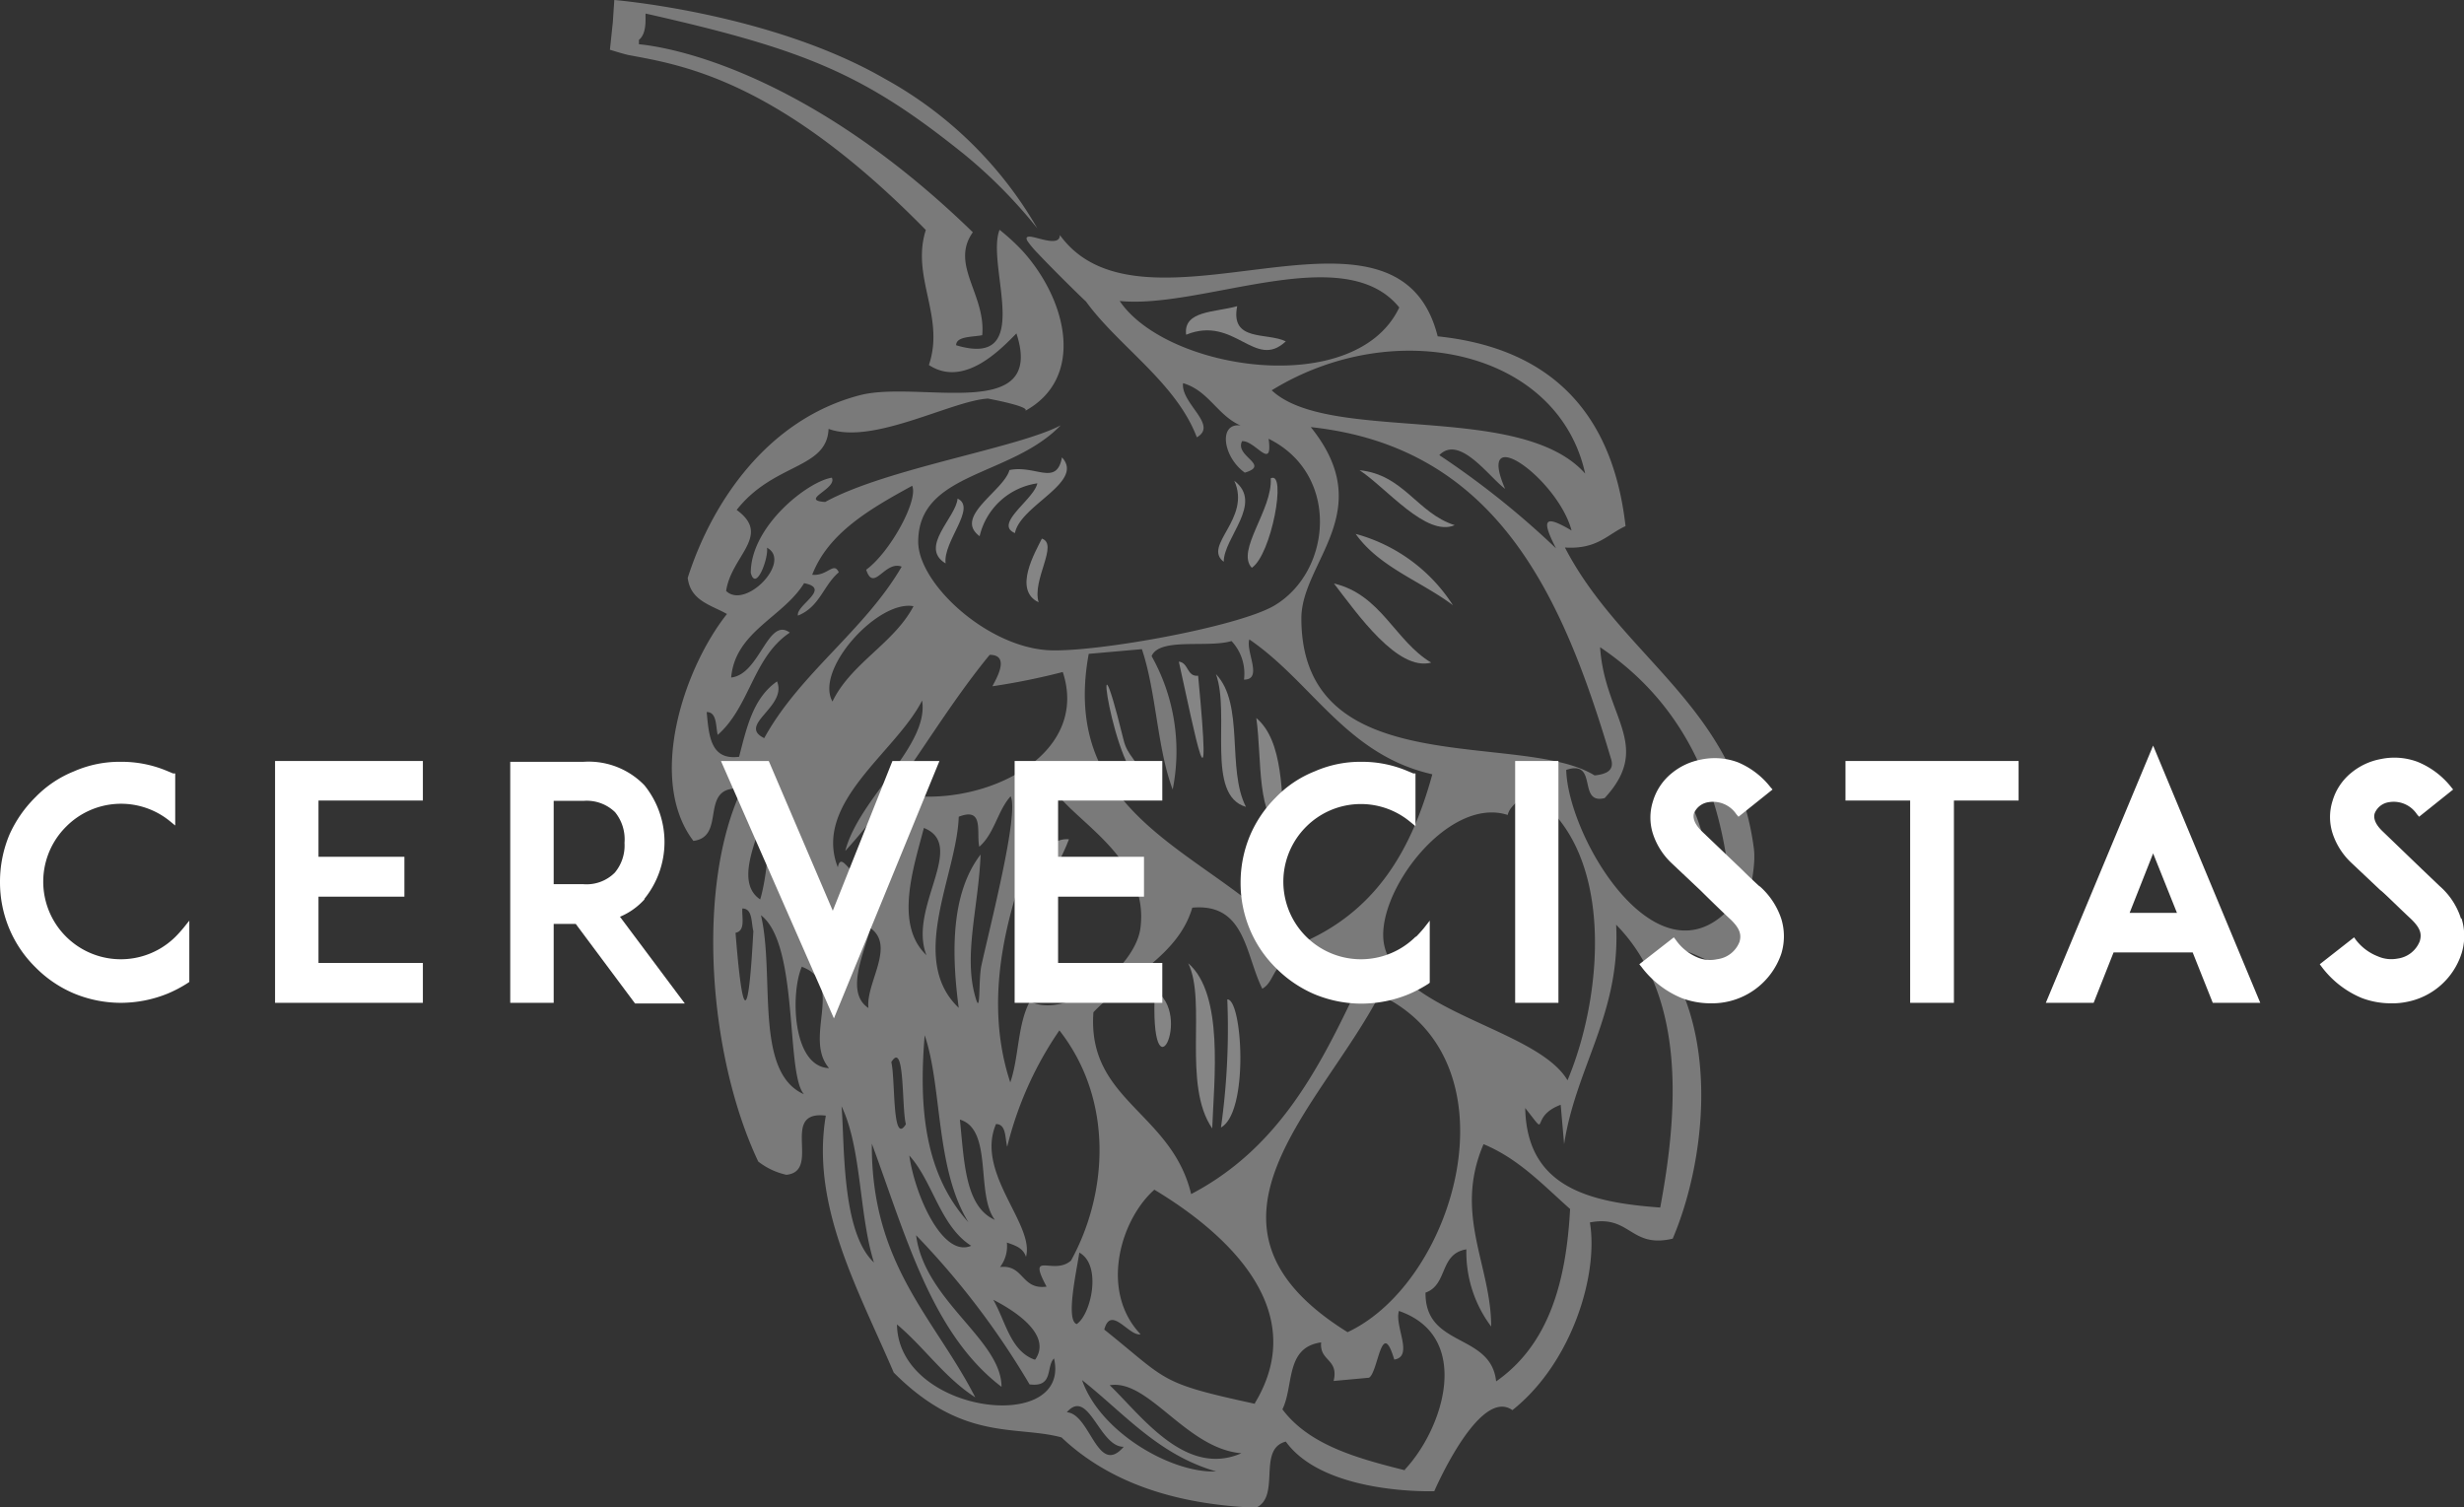 <svg xmlns="http://www.w3.org/2000/svg" viewBox="0 0 152.02 93"><rect x="0" y="0" width="152.02" height="93" fill="#333333" stroke="none"/><defs><style>.cls-1,.cls-2,.cls-3{fill:#fff;}.cls-1{opacity:0.4;}.cls-2{opacity:0.35;}</style></defs><g id="Capa_2" data-name="Capa 2"><g id="Capa_1-2" data-name="Capa 1"><path class="cls-1" d="M103.39,48.37c.49,1.76.88,3.68,2.08,4.74C105,51.34,104.59,49.43,103.39,48.37Z"/><path class="cls-1" d="M75.72,61.66a43.89,43.89,0,0,1-.39,7.9C77.07,68.61,76.65,61.62,75.72,61.66Z"/><path class="cls-1" d="M74.79,69.62c.11-3,.73-8.28-1.48-10.19C74.46,61.78,72.93,66.92,74.79,69.62Z"/><path class="cls-1" d="M71.25,61.09c-.34,7.06,2.4,1.51,0,0Z"/><path class="cls-1" d="M64.57,54.84c.41-1.05,1-2.05,1.38-3.06C64.32,51.63,63.24,54.24,64.57,54.84Z"/><path class="cls-1" d="M62.72,58.92c1.53,0,2-3,.79-3.5C64,57.19,62.5,57.4,62.72,58.92Z"/><path class="cls-1" d="M89.75,32.4c-2.32-.74-3.13-3.11-5.87-3.39C85.55,30.11,88,33.16,89.75,32.4Z"/><path class="cls-1" d="M89.64,37.34a10.33,10.33,0,0,0-6-4.4C85.1,35,87.68,35.86,89.64,37.34Z"/><path class="cls-1" d="M88.3,40.88c-2.24-1.34-3.09-4.2-6-4.88C83.74,37.87,86.23,41.44,88.3,40.88Z"/><path class="cls-1" d="M78.4,29.51c.12,1.94-2.16,4.45-1.17,5.52C78.44,34.25,79.41,29,78.4,29.51Z"/><path class="cls-1" d="M79.27,51.52c-.22-2.46-.06-5.79-1.76-7.22C77.88,46.94,77.47,50.4,79.27,51.52Z"/><path class="cls-1" d="M75.5,34.66c0-1.51,2.48-3.61.65-5C77.22,32,74.17,33.65,75.5,34.66Z"/><path class="cls-1" d="M76.33,18.89c-1.37.39-3.34.26-3.15,1.76,3-1.22,4.24,2.21,6.15.41C78.17,20.49,75.89,21.11,76.33,18.89Z"/><path class="cls-1" d="M76.87,49.78c-1.2-2.34-.07-6.32-1.85-8.19C75.92,44.07,74.37,49.06,76.87,49.78Z"/><path class="cls-1" d="M73.92,41.69c-.71.07-.58-.81-1.19-.87C73.74,45.36,74.82,51.1,73.92,41.69Z"/><path class="cls-1" d="M70.66,48.38c-.5-1.69-1.08-1.6-1.36-2.81C67.14,36.77,68.73,48.18,70.66,48.38Z"/><path class="cls-1" d="M64.28,33.23c-.4.82-1.8,3.17-.2,3.93C63.66,35.76,65.33,33.58,64.28,33.23Z"/><path class="cls-1" d="M65.52,28.22c-.34,1.8-1.62.45-3.24.78-.35,1.28-3.48,2.88-1.84,4.08A4.28,4.28,0,0,1,64,29.82c-.21,1-2.71,2.51-1.38,3.07C62.94,31.17,66.94,29.75,65.52,28.22Z"/><path class="cls-1" d="M59.08,30.76c-.1,1.17-2.4,3-.74,4C58.17,33.4,60.28,31.33,59.08,30.76Z"/><path class="cls-2" d="M108.21,52.37c-1.13-8.78-8.16-11.83-11.66-18.59,2,.12,2.6-.8,3.74-1.32-.81-7.15-4.77-11-11.59-11.71-2.52-10-18.12.92-23.31-6.25,0,.64-1,.28-1.6.14-.35-.08-.56-.06-.4.23a5.91,5.91,0,0,0,.61.73c.94,1,2.67,2.7,3,3,2,2.76,5.56,5,6.84,8.38,1.34-.76-1-2.09-.85-3.34,1.57.45,2.13,2,3.55,2.61-1.38-.18-1.1,1.94.26,2.91,1.61-.48-.64-1-.17-1.94.8-.07,1.91,1.9,1.64-.15,4.4,2.17,3.92,8.15.37,10.28-2.3,1.37-11.58,3-14.16,2.75-3.77-.34-7.82-4.15-7.83-6.67,0-4.33,5.72-4,8.79-7.19-2.64,1.4-10.77,2.66-14.53,4.73-1.63-.11.77-.82.41-1.5-1.5.24-5,3-5,5.87.32,1.21,1.11-.92,1-1.55,1.56.83-1.31,3.84-2.52,2.67.31-2.17,2.83-3.42.65-5,2.29-2.92,5.56-2.5,5.67-5,2.73,1,7.59-1.74,9.83-1.87,0,0,2.76.51,2.28.77,3.68-2,2.67-6.71-.08-9.81a12.78,12.78,0,0,0-1.48-1.37c-.87,2.18,2.25,8.6-2.68,7.12,0-.56,1-.5,1.61-.62.23-2.51-2-4.35-.58-6.35C50.43,5,42.21,3,39.42,2.73c0,0,0,0,0-.27C40,2,39.76.81,39.85.84,49.74,3.07,53.36,4.59,59.5,9.53A30.62,30.62,0,0,1,64,14.09a24.46,24.46,0,0,0-9.41-9.23C47.54.79,37.9,0,37.9,0l-.09,1.36-.18,1.71c.3.09.78.24,1.12.32C42,4,48,4.88,57.12,14.19c-.93,2.9,1.2,5.34.19,8.33,2.18,1.43,4.46-1,5.4-1.95,1.82,5.56-6,2.87-9.65,3.81-5.77,1.5-9.17,6.7-10.63,11.27.17,1.42,1.43,1.67,2.42,2.23-2.72,3.44-4.91,10.26-2.07,14,2.11-.27.24-3.49,3-3.22-2.86,6-2.08,16.49,1,23a4.32,4.32,0,0,0,1.74.82c2.18-.23-.45-4,2.43-3.65-.94,5.55,2,10.73,4.19,15.85,4.26,4.28,7.52,3.24,10.35,4,2.84,2.69,6.83,4.13,12,4.34,1.55-.7.06-3.62,1.84-4.08C81.72,92.25,88.49,92,88.49,92s2.78-6.46,4.82-5c3.69-2.93,5.32-8.39,4.78-11.58,2.51-.49,2.49,1.62,5.11,1,2-4.7,2.84-12.3-.45-17.16.92-1.62,2.47.53,3.89.14.69-.25.76-.94,1.55-1.12C107.35,56.07,108.41,54.16,108.21,52.37ZM96,33.83a52.48,52.48,0,0,0-7.2-5.75c1.25-1.28,3.06,1.34,4.06,2.08-1.87-4.31,3.26-.6,4.1,2.57C95.3,31.75,95.06,32,96,33.83ZM69.08,18.57c5.14.51,13.85-3.81,17.25.4C83.65,24.63,72,22.89,69.08,18.57Zm9.38,5.51c7.61-4.68,17.67-2.46,19.34,5.14C93.82,24.73,82,27.41,78.46,24.08Zm2.41,2.27c11.42,1.23,15.5,10.27,18.51,20.42.28.8-.34,1-1,1.07-4.5-2.79-18.06.57-18.09-9.66C80.26,34.68,85.08,31.57,80.87,26.35Zm15.84,40.3c-1.87-3.18-10.37-4.18-11.3-8.3-.7-3.1,3.89-9.28,7.61-8.07.15-.66.9-.87,1-1.56C99.71,51.9,99,61.22,96.71,66.65ZM67.17,40.34l3.28-.29c.89,2.63.94,6.12,1.9,8.66a12,12,0,0,0-1.3-8.23c.49-1.17,3.45-.49,4.93-.93a2.93,2.93,0,0,1,.77,2.38c1.19,0,.09-1.74.33-2.48,3.89,2.66,6,7.13,11.29,8.32-1.28,4.67-3.51,8.63-8.48,10.58C75.47,52.73,65.23,50.94,67.17,40.34Zm-8,28.72c2.13.56,1,4.61,2.21,6.2C59.53,74.45,59.49,71.63,59.22,69.06Zm4.65,14.82c-1.49-.54-1.79-2.4-2.54-3.69C62.62,80.87,64.92,82.36,63.87,83.88ZM57.16,58.93c-2-1.89-.79-5.42-.16-7.85C59.69,52.15,56,56,57.16,58.93Zm2.59,16.48c-2.64-2.92-3.09-6.88-2.7-11.54C58.14,67.05,57.7,72.09,59.75,75.41Zm.17,1.45c-1.76.76-3.47-3.11-3.82-5.57C57.56,72.9,58,75.64,59.92,76.86Zm.28-15.27c-.79-2.6.17-5.58.3-8.87-1.7,2.22-1.87,5.59-1.35,9.46-3.16-3-.11-8.23,0-11.79,1.6-.63,1.07,1,1.27,1.85.95-.84,1.12-2.21,1.93-3.11.55,1-1.3,8.13-1.81,10.48C60.36,60.56,60.51,62.66,60.2,61.59Zm4.94-12.71c1.36,1.91,5.77,4.18,5.22,8.38-.33,2.51-4.56,5.67-6.82,4.52-.77,1.42-.67,3.45-1.21,5C60.22,60.39,63,53.66,65.14,48.88Zm2.32,13.57C69.52,60.3,72.68,59,73.56,56c3.28-.3,3.27,2.9,4.32,5,.93-.53.53-2,2.61-1.7,1.93-.25,1.88,1.56,3,2.18-2.29,4.8-4.81,9.47-10,12.19C72.27,68.6,67.06,67.9,67.46,62.45ZM45.6,46.69c-1.77.23-1.86-1.3-2-2.76.64,0,.55.86.68,1.41,2-1.76,2.17-4.79,4.45-6.31-1.36-1-1.85,2.58-3.62,2.77.25-2.84,3.2-3.71,4.5-5.82,1.72.33-.52,1.36-.38,2,1.35-.54,1.57-1.87,2.52-2.67-.31-.69-.7.25-1.64.15,1-2.58,3.54-4.05,6.17-5.49.39.9-1.37,4.11-2.84,5.18.47,1.43,1.14-.59,2.19-.19-2.28,3.93-6.29,6.59-8.48,10.58-1.69-.82,1.44-1.93.79-3.5C46.46,43.07,46.07,44.88,45.6,46.69Zm-.22,10.86c.63-.13.38-.94.42-1.5.64,0,.54.85.68,1.4C46.32,60.28,46,65.39,45.38,57.55Zm1.63-7c.71.42.25,3.81-.11,4.94C45.31,54.43,46.77,51.74,47,50.52Zm-.07,5.91c2.37,1.78,1.52,9.76,2.66,11.05C46.5,66.14,47.83,60.15,46.94,56.43Zm2.54,3.19c2.68,1,.05,4.36,1.67,6.25C48.85,65.81,48.77,61.19,49.48,59.62ZM56.36,37.4c-1.2,2.29-3.85,3.51-5,5.88C50.25,41.31,54.16,37,56.36,37.4ZM51.69,53.51c-1.55-4,3.58-7.09,5.2-10.29.46,2.79-3.89,6-4.74,9.28,3.41-3.74,5.73-8.23,8.91-12.1,1.35,0,.31,1.63.17,1.94a42,42,0,0,0,4.34-.88c1.58,4.83-4,7.89-8.74,7.68-1.4,1.56-2.74,3.14-4,4.76C52.3,53.69,51.87,52.63,51.69,53.51Zm4.2,15.85c-.86,1.39-.64-2.8-.9-3.83C55.84,64.13,55.62,68.33,55.89,69.36Zm-2.31-7.17c-1.53-1-.12-3.68.11-4.94C55.28,58.35,53.4,60.66,53.58,62.19Zm-1.66,6.06c1.25,2.59,1.07,6.68,2,9.64C51.89,76,52.12,70.49,51.92,68.25Zm3.42,13.46c1.7,1.43,2.93,3.28,4.83,4.5-2.48-4.86-6.43-8.16-6.38-15.65,2.08,5.61,3.68,11.72,8,15,0-2.9-4.74-5.29-5.27-9.35a49.26,49.26,0,0,1,7,9.2c1.51.2,1-1.11,1.51-1.6C66.11,88.53,55.42,87.24,55.34,81.71Zm9.23-2.33C63,79.59,63.18,78,61.7,78.17a2.12,2.12,0,0,0,.42-1.51c.52.18,1,.33,1.18.88.55-2-3.14-5.18-1.85-8.19.64,0,.55.85.69,1.4a21.9,21.9,0,0,1,3.22-7.18c3.36,4.29,3,10.05.72,14.2C65,78.73,63.34,77.08,64.57,79.38Zm1.86,2.31c-.7-.23,0-3.31.16-4.41C68,78.05,67.32,81.09,66.43,81.69Zm-.61,5.44c1.35-1.55,2,2.16,3.51,2.13C67.71,91.14,67.28,87.23,65.82,87.13Zm.92-2c2.61,2.06,4.71,4.62,8.29,5.65C72.32,90.91,67.84,88.38,66.74,85.09Zm1.69.34c2.42-.45,4.73,3.9,8.16,4.19C73.11,91.18,70.38,87.28,68.43,85.43Zm9,1.14c-6-1.3-5.32-1.4-9.3-4.58.41-1.54,1.52.43,2.24.29-2.54-2.67-1.24-7.07.85-8.92C75.35,75.88,81,80.65,77.42,86.57Zm7.71-25.23c8.61,4.08,4.7,17.68-2,20.81C72.56,75.61,81.4,68.49,85.13,61.34Zm1.54,29.33c-3-.75-5.92-1.57-7.56-3.76.72-1.46.16-3.82,2.39-4.13-.11,1.18,1.1,1,.77,2.38l2.18-.2c.57-.31.77-3.79,1.56-1.12,1.22-.19,0-2.07.29-3C90.86,82.46,89.07,88.12,86.67,90.67Zm5.63-5.44c-.28-3.06-4.4-2.09-4.36-5.52,1.39-.49.84-2.4,2.52-2.67A7.64,7.64,0,0,0,92,81.84c0-3.8-2.33-6.91-.47-11.25,2.17.9,3.67,2.52,5.34,4C96.63,79.05,95.58,82.94,92.3,85.23ZM102.43,74.5c-4.41-.32-8.23-1.26-8.33-6.14,1.58,2,.17.55,2.19-.2.07.82.14,1.61.21,2.43.73-4.77,3.49-8.06,3.21-13.54C104.06,61.48,103.52,68.68,102.43,74.5Zm-5.8-27c2-.67.67,2.16,2.37,1.74,3-3.25,0-5-.28-9.31,4.75,3.19,7.67,8.27,8.11,16C102.32,61,96.76,51.75,96.63,47.51Z"/><path class="cls-3" d="M10.83,57.79A4.77,4.77,0,1,1,4.08,51a4.77,4.77,0,0,1,6.4-.34l.33.27V47.72l-.13,0-.14-.06-.17-.07A7.21,7.21,0,0,0,7.46,47a7,7,0,0,0-2.9.59,6.87,6.87,0,0,0-2.37,1.59A7.6,7.6,0,0,0,.58,51.5,7.52,7.52,0,0,0,0,54.41a7.4,7.4,0,0,0,.58,2.9,7.28,7.28,0,0,0,1.61,2.37,7.38,7.38,0,0,0,2.37,1.61,7.58,7.58,0,0,0,2.9.58,7.71,7.71,0,0,0,2.91-.58,7.91,7.91,0,0,0,1.21-.64l.1-.07V56.8l-.37.46c-.16.19-.31.36-.48.53"/><polygon class="cls-3" points="16.97 61.87 26.09 61.87 26.09 59.41 19.65 59.41 19.65 55.32 24.95 55.32 24.95 52.86 19.65 52.86 19.65 49.39 26.09 49.39 26.09 46.95 16.97 46.95 16.97 61.87"/><path class="cls-3" d="M39.76,55.45a5.57,5.57,0,0,0,0-7A4.78,4.78,0,0,0,36,47H31.48V61.87h2.68V57h1.36l3.66,4.91h3.07l-4-5.35a4.25,4.25,0,0,0,1.51-1.07M38.53,52a2.61,2.61,0,0,1-.6,1.84,2.46,2.46,0,0,1-1.94.71H34.16V49.41H36a2.51,2.51,0,0,1,1.95.7A2.66,2.66,0,0,1,38.53,52"/><polygon class="cls-3" points="51.38 56.19 47.43 46.95 44.48 46.95 51.45 62.83 57.96 46.95 55.06 46.95 51.38 56.19"/><polygon class="cls-3" points="62.6 61.87 71.71 61.87 71.71 59.41 65.28 59.41 65.28 55.32 70.58 55.32 70.58 52.86 65.28 52.86 65.28 49.39 71.71 49.39 71.71 46.95 62.6 46.95 62.6 61.87"/><path class="cls-3" d="M87.34,57.79A4.77,4.77,0,1,1,80.59,51,4.77,4.77,0,0,1,87,50.7l.33.27V47.72l-.13,0-.14-.06-.17-.07A7.17,7.17,0,0,0,84,47a7,7,0,0,0-2.89.59,6.82,6.82,0,0,0-2.38,1.59,7.43,7.43,0,0,0-1.61,2.37,7.52,7.52,0,0,0-.58,2.91,7.4,7.4,0,0,0,.58,2.9,7.28,7.28,0,0,0,1.61,2.37,7.49,7.49,0,0,0,2.37,1.61,7.58,7.58,0,0,0,2.9.58,7.71,7.71,0,0,0,2.91-.58,8.4,8.4,0,0,0,1.21-.64l.09-.07V56.8l-.36.46c-.16.19-.31.36-.48.53"/><rect class="cls-3" x="93.48" y="46.95" width="2.67" height="14.92"/><path class="cls-3" d="M108.54,54.67c-.32-.29-.75-.7-1.1-1.05L105,51.29c-.41-.4-.58-.78-.49-1.11a1.15,1.15,0,0,1,.9-.69,1.73,1.73,0,0,1,1.72.75l.13.15,2.1-1.68-.14-.16a5,5,0,0,0-2-1.52,4.09,4.09,0,0,0-2.26-.17,4,4,0,0,0-1.84.86,3.51,3.51,0,0,0-1.14,1.72,3.28,3.28,0,0,0,0,2,4.34,4.34,0,0,0,1.17,1.83l1.78,1.68c.09.09,1.13,1.12,1.78,1.72s.74,1,.61,1.44a1.7,1.7,0,0,1-1.38,1.07,2,2,0,0,1-1.21-.11A3.06,3.06,0,0,1,103.4,58l-.13-.17-2.13,1.66.13.16a5.94,5.94,0,0,0,2.49,1.93,5.09,5.09,0,0,0,1.8.32,4.51,4.51,0,0,0,4.34-3.06,3.67,3.67,0,0,0,0-2.15,4.61,4.61,0,0,0-1.32-2"/><polygon class="cls-3" points="113.86 49.39 117.85 49.39 117.85 61.87 120.55 61.87 120.55 49.39 124.54 49.39 124.54 46.95 113.86 46.95 113.86 49.39"/><path class="cls-3" d="M126.22,61.87h2.95l1.23-3.11h4.88l1.24,3.11h2.93L132.84,46Zm6.62-9.22,1.47,3.67h-2.92Z"/><path class="cls-3" d="M151.83,56.66a4.44,4.44,0,0,0-1.32-2l-1.1-1.05L147,51.29c-.42-.4-.59-.78-.49-1.11a1.12,1.12,0,0,1,.89-.69,1.72,1.72,0,0,1,1.72.75l.13.15,2.1-1.68-.13-.16A5.1,5.1,0,0,0,149.15,47a4.09,4.09,0,0,0-2.26-.17,4,4,0,0,0-1.84.86,3.51,3.51,0,0,0-1.14,1.72,3.28,3.28,0,0,0,0,2,4.34,4.34,0,0,0,1.17,1.83l1.78,1.68C147,55,148,56,148.68,56.63s.74,1,.61,1.44a1.71,1.71,0,0,1-1.37,1.07A2.06,2.06,0,0,1,146.7,59,3.14,3.14,0,0,1,145.36,58l-.12-.17-2.12,1.66.12.16a5.94,5.94,0,0,0,2.49,1.93,5.09,5.09,0,0,0,1.8.32,4.32,4.32,0,0,0,.92-.08,4.42,4.42,0,0,0,3.42-3,3.59,3.59,0,0,0,0-2.15"/></g></g></svg>
